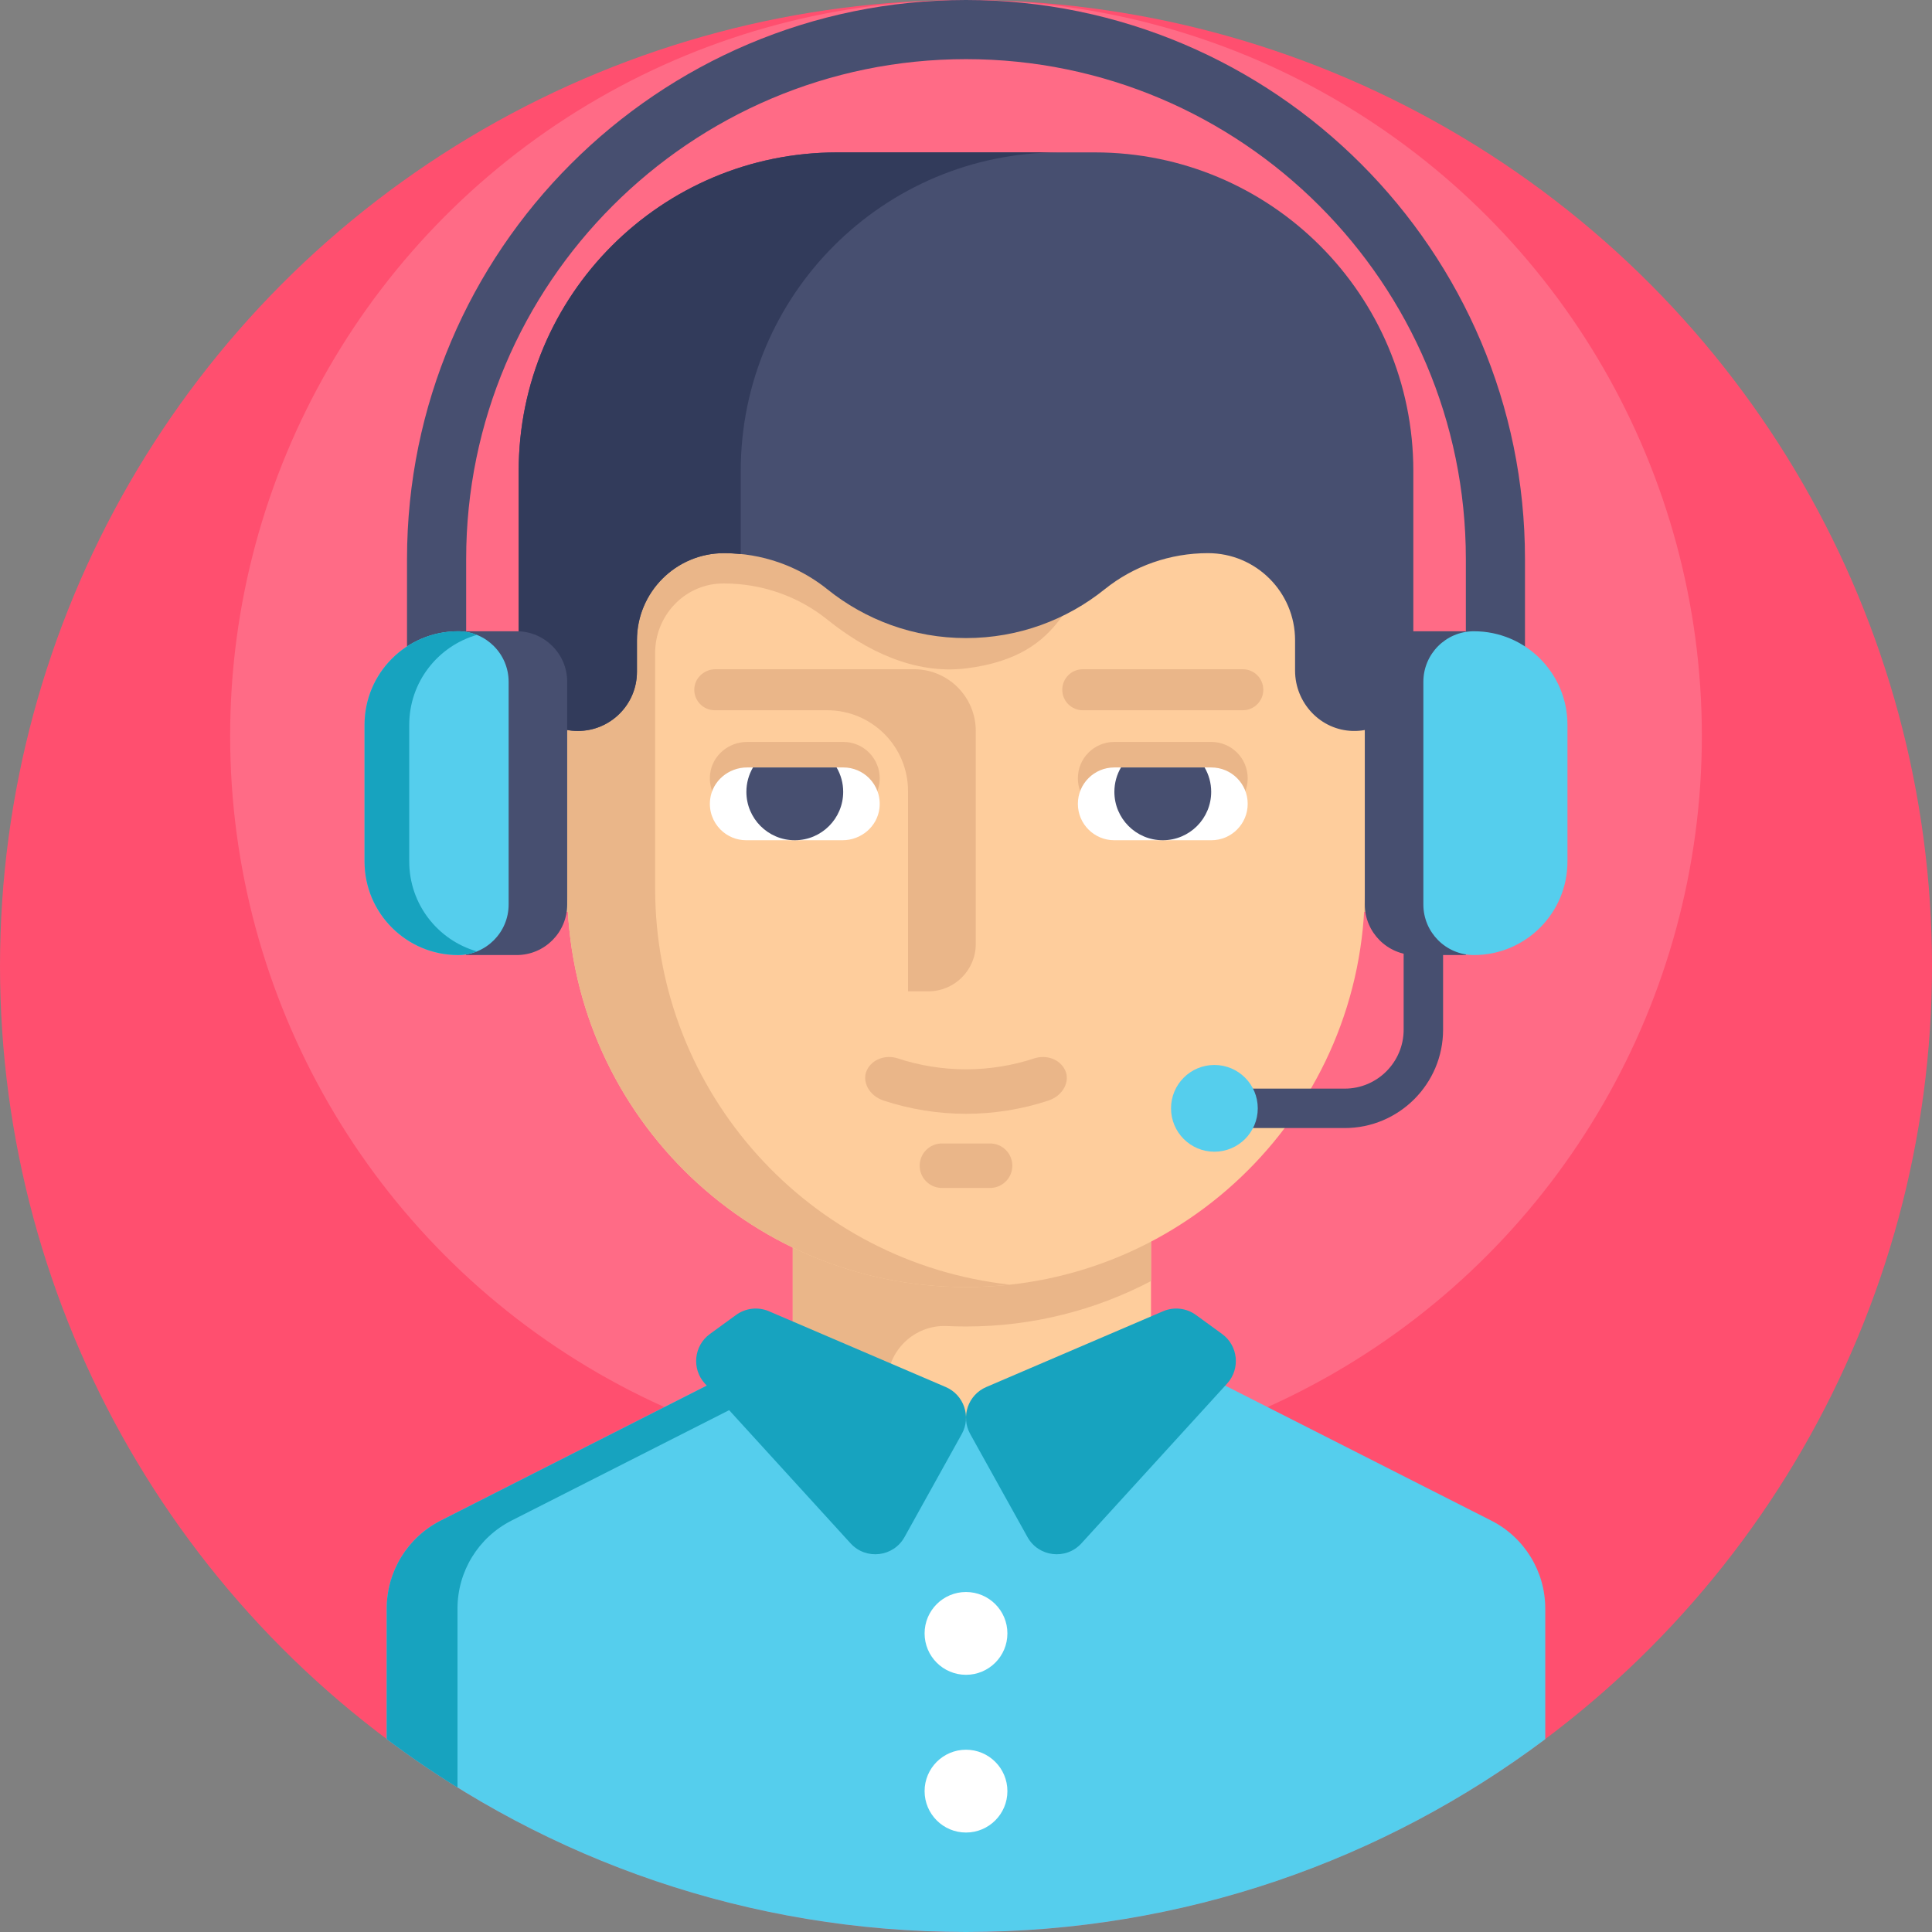 <?xml version="1.0" encoding="UTF-8"?>
<svg width="165px" height="165px" viewBox="0 0 165 165" version="1.1" xmlns="http://www.w3.org/2000/svg" xmlns:xlink="http://www.w3.org/1999/xlink">
    <rect x="0" y="0" width="165" height="165" fill="#808080" stroke="none"/>
    <!-- Generator: Sketch 48.2 (47327) - http://www.bohemiancoding.com/sketch -->
    <title>support</title>
    <desc>Created with Sketch.</desc>
    <defs></defs>
    <g id="TTR_Services" stroke="none" stroke-width="1" fill="none" fill-rule="evenodd" transform="translate(-1039, -419)">
        <g id="Service-box" transform="translate(990, 394)" fill-rule="nonzero">
            <g id="support" transform="translate(49, 25)">
                <circle id="Oval" fill="#FF4F6F" cx="82.5" cy="82.5" r="82.5"></circle>
                <circle id="Oval" fill="#FF6B86" cx="82.5" cy="62.845" r="62.845"></circle>
                <path d="M130.239,67.738 L125.189,67.738 L125.189,47.74 C125.189,24.201 106.039,5.051 82.5,5.051 C58.961,5.051 39.812,24.201 39.812,47.739 L39.812,67.738 L34.761,67.738 L34.761,47.739 C34.761,21.416 56.176,0 82.5,0 C108.824,0 130.239,21.416 130.239,47.739 L130.239,67.738 Z" id="Shape" fill="#474F70"></path>
                <path d="M131.971,137.374 L131.971,148.53 C118.188,158.871 101.062,165 82.501,165 C63.94,165 46.814,158.871 33.028,148.527 L33.028,137.374 C33.028,134.202 34.81,131.303 37.638,129.865 L60.701,118.164 L82.498,115.369 L85.518,115.756 L85.522,115.756 L104.298,118.164 L127.361,129.865 C130.19,131.303 131.971,134.202 131.971,137.374 Z" id="Shape" fill="#55CEED"></path>
                <path d="M85.518,115.756 L66.745,118.163 L43.682,129.865 C40.854,131.303 39.072,134.202 39.072,137.374 L39.072,152.658 C36.994,151.368 34.977,149.991 33.028,148.526 L33.028,137.374 C33.028,134.202 34.809,131.302 37.638,129.865 L60.701,118.163 L82.497,115.368 L85.518,115.756 Z" id="Shape" fill="#17A3BF"></path>
                <rect id="Rectangle-path" fill="#FECD9C" x="67.704" y="101.596" width="30.596" height="19.672"></rect>
                <g id="Group" transform="translate(39.961, 58.975)" fill="#EAB689">
                    <circle id="Oval" cx="9.516" cy="9.504" r="9.456"></circle>
                    <circle id="Oval" cx="75.563" cy="9.504" r="9.456"></circle>
                    <path d="M35.811,42.623 L27.745,42.623 L27.745,42.623 L27.745,42.623 L27.745,50.941 C27.745,50.941 27.745,50.941 27.745,50.941 L27.745,59.172 L35.811,59.172 C35.811,56.385 38.131,54.144 40.915,54.275 C41.453,54.3 41.994,54.313 42.538,54.313 C48.24,54.313 53.616,52.911 58.339,50.435 L58.339,42.623 L35.811,42.623 L35.811,42.623 Z" id="Shape"></path>
                </g>
                <path d="M116.56,41.49 L48.44,37.864 L48.44,75.861 C48.44,94.672 63.689,109.921 82.5,109.921 C101.31,109.921 116.56,94.672 116.56,75.861 L116.56,41.49 L116.56,41.49 Z" id="Shape" fill="#FECD9C"></path>
                <path d="M87.353,22.376 L66.487,24.182 C63.304,24.182 60.369,25.244 58.015,27.031 L56.603,27.031 L56.603,28.258 C54.045,30.799 52.46,34.319 52.46,38.209 L47.107,57.269 C47.107,59.75 46.084,61.81 48.44,62.237 L48.44,75.862 C48.44,94.672 63.689,109.922 82.5,109.922 C83.77,109.922 85.022,109.85 86.256,109.714 C69.213,107.845 55.951,93.403 55.951,75.861 L55.951,55.764 C55.951,52.62 58.398,49.96 61.538,49.836 C61.637,49.832 61.736,49.831 61.836,49.831 C65.041,49.831 68.16,50.907 70.658,52.916 C73.899,55.523 78.051,57.629 82.5,57.083 C91.363,55.996 91.102,50.141 94.343,47.535 C96.84,45.525 99.959,44.449 103.164,44.449 L103.303,44.449 C107.399,44.449 110.598,42.92 110.603,47.016 C110.608,49.775 112.78,62.36 115.539,62.422 C116.978,62.454 118.287,61.883 119.226,60.943 C120.139,60.029 118.977,58.767 118.977,57.372 L117.734,52.715" id="Shape" fill="#EAB689"></path>
                <path d="M120.704,40.218 L120.704,57.376 C120.704,58.771 120.14,60.033 119.226,60.947 C118.287,61.888 116.978,62.457 115.539,62.425 C112.778,62.363 110.604,60.035 110.604,57.274 L110.604,54.68 C110.604,52.625 109.771,50.767 108.424,49.42 C107.077,48.073 105.219,47.241 103.165,47.241 C99.96,47.241 96.841,48.317 94.342,50.327 C91.103,52.932 86.984,54.494 82.5,54.494 C78.017,54.494 73.898,52.932 70.659,50.327 C70.23,49.981 69.783,49.665 69.321,49.377 C69.315,49.372 69.308,49.368 69.304,49.365 C68.423,48.816 67.487,48.37 66.513,48.03 C65.018,47.51 63.438,47.241 61.833,47.241 C57.727,47.241 54.398,50.575 54.398,54.683 L54.398,57.377 C54.398,58.77 53.833,60.034 52.918,60.948 C52.004,61.861 50.742,62.426 49.347,62.426 C46.558,62.426 44.298,60.166 44.298,57.375 L44.298,40.217 C44.298,25.194 56.475,13.015 71.499,13.015 L93.502,13.015 C108.525,13.015 120.704,25.194 120.704,40.218 Z" id="Shape" fill="#474F70"></path>
                <path d="M63.262,40.218 C63.262,25.194 75.44,13.015 90.464,13.015 L71.498,13.015 C56.475,13.015 44.297,25.194 44.297,40.218 L44.297,57.376 C44.297,60.166 46.557,62.427 49.346,62.427 C50.741,62.427 52.004,61.862 52.917,60.948 C53.833,60.035 54.397,58.771 54.397,57.377 L54.397,54.684 C54.397,50.575 57.726,47.241 61.833,47.241 C62.312,47.241 62.788,47.273 63.262,47.321 L63.262,40.218 L63.262,40.218 Z" id="Shape" fill="#323B5B"></path>
                <path d="M75.107,66.858 C74.917,68.428 73.532,69.58 71.951,69.58 L63.733,69.58 C62.875,69.58 62.098,69.233 61.535,68.67 C60.891,68.024 60.527,67.095 60.648,66.086 C60.838,64.516 62.224,63.364 63.805,63.364 L72.022,63.364 C72.881,63.364 73.658,63.711 74.221,64.274 C74.865,64.92 75.23,65.849 75.107,66.858 Z" id="Shape" fill="#EAB689"></path>
                <path d="M75.107,69.038 C74.917,70.608 73.532,71.76 71.951,71.76 L63.734,71.76 C62.875,71.76 62.098,71.413 61.535,70.85 C60.891,70.204 60.527,69.275 60.649,68.266 C60.838,66.696 62.224,65.543 63.805,65.543 L72.023,65.543 C72.881,65.543 73.658,65.89 74.221,66.453 C74.865,67.1 75.23,68.028 75.107,69.038 Z" id="Shape" fill="#FFFFFF"></path>
                <path d="M103.45,63.364 L95.162,63.364 C93.445,63.364 92.054,64.756 92.054,66.472 C92.054,68.189 93.446,69.58 95.162,69.58 L103.45,69.58 C105.167,69.58 106.558,68.188 106.558,66.472 C106.559,64.755 105.167,63.364 103.45,63.364 Z" id="Shape" fill="#EAB689"></path>
                <path d="M103.45,65.544 L95.162,65.544 C93.445,65.544 92.054,66.936 92.054,68.652 C92.054,70.368 93.446,71.76 95.162,71.76 L103.45,71.76 C105.167,71.76 106.558,70.368 106.558,68.652 C106.559,66.935 105.167,65.544 103.45,65.544 Z" id="Shape" fill="#FFFFFF"></path>
                <path d="M106.139,57.155 L92.474,57.155 C91.506,57.155 90.722,57.939 90.722,58.907 C90.722,59.874 91.506,60.658 92.474,60.658 L106.139,60.658 C107.107,60.658 107.891,59.874 107.891,58.907 C107.891,57.939 107.107,57.155 106.139,57.155 Z" id="Shape" fill="#EAB689"></path>
                <g id="Group" transform="translate(63.486, 65.42)" fill="#474F70">
                    <path d="M8.526,2.206 C8.526,4.489 6.675,6.34 4.392,6.34 C2.109,6.34 0.258,4.489 0.258,2.206 C0.258,1.447 0.463,0.735 0.822,0.123 L7.961,0.123 C8.32,0.735 8.526,1.447 8.526,2.206 Z" id="Shape"></path>
                    <path d="M39.954,2.206 C39.954,4.489 38.103,6.34 35.82,6.34 C33.538,6.34 31.686,4.489 31.686,2.206 C31.686,1.447 31.891,0.735 32.251,0.123 L39.39,0.123 C39.749,0.735 39.954,1.447 39.954,2.206 Z" id="Shape"></path>
                    <path d="M51.357,30.92 L40.229,30.92 L40.229,27.553 L51.357,27.553 C54.133,27.553 56.391,25.294 56.391,22.518 L56.391,11.828 L59.759,11.828 L59.759,22.518 C59.759,27.151 55.99,30.92 51.357,30.92 Z" id="Shape"></path>
                </g>
                <g id="Group" transform="translate(58.975, 57.041)" fill="#EAB689">
                    <path d="M2.129,0.114 C1.164,0.114 0.337,0.869 0.319,1.833 C0.302,2.815 1.092,3.617 2.071,3.617 L11.672,3.617 C15.484,3.617 18.574,6.708 18.574,10.52 L18.574,27.62 L20.313,27.62 C22.548,27.62 24.359,25.809 24.359,23.575 L24.359,5.385 C24.359,2.474 21.999,0.114 19.088,0.114 L2.129,0.114 Z" id="Shape"></path>
                    <path d="M29.368,33.345 C25.574,34.595 21.476,34.595 17.682,33.345 C16.669,33.014 15.51,33.41 15.059,34.359 C14.609,35.305 15.231,36.538 16.493,36.953 C21.059,38.458 25.991,38.458 30.557,36.953 C31.819,36.538 32.441,35.304 31.991,34.359 C31.541,33.41 30.382,33.015 29.368,33.345 Z" id="Shape"></path>
                    <path d="M25.582,40.615 L21.468,40.615 C20.419,40.615 19.569,41.466 19.569,42.515 C19.569,43.564 20.419,44.414 21.468,44.414 L25.582,44.414 C26.631,44.414 27.482,43.564 27.482,42.515 C27.482,41.466 26.631,40.615 25.582,40.615 Z" id="Shape"></path>
                </g>
                <g id="Group" transform="translate(59.297, 111.504)" fill="#17A3BF">
                    <path d="M6.373,0.482 L21.471,6.953 C23.027,7.62 23.665,9.486 22.843,10.966 L17.953,19.767 C17.005,21.474 14.661,21.747 13.345,20.304 L0.902,6.657 C-0.245,5.399 -0.044,3.423 1.333,2.422 L3.567,0.797 C4.382,0.205 5.448,0.086 6.373,0.482 Z" id="Shape"></path>
                    <path d="M40.033,0.482 L24.935,6.953 C23.379,7.62 22.741,9.486 23.563,10.966 L28.453,19.767 C29.401,21.474 31.745,21.747 33.061,20.304 L45.504,6.657 C46.651,5.399 46.45,3.423 45.073,2.422 L42.839,0.797 C42.025,0.205 40.959,0.086 40.033,0.482 Z" id="Shape"></path>
                </g>
                <path d="M125.193,53.912 L120.876,53.912 C118.492,53.912 116.559,55.844 116.559,58.229 L116.559,77.248 C116.559,79.632 118.492,81.565 120.876,81.565 L125.193,81.565 L125.193,53.912 Z" id="Shape" fill="#474F70"></path>
                <path d="M125.878,53.912 C123.494,53.912 121.561,55.844 121.561,58.229 L121.561,77.248 C121.561,79.632 123.494,81.565 125.878,81.565 C130.29,81.565 133.867,77.989 133.867,73.577 L133.867,61.9 C133.866,57.488 130.29,53.912 125.878,53.912 Z" id="Shape" fill="#55CEED"></path>
                <path d="M39.807,53.912 L44.124,53.912 C46.508,53.912 48.441,55.844 48.441,58.229 L48.441,77.248 C48.441,79.632 46.508,81.565 44.124,81.565 L39.807,81.565 L39.807,53.912 Z" id="Shape" fill="#474F70"></path>
                <path d="M39.122,53.912 C41.506,53.912 43.439,55.844 43.439,58.229 L43.439,77.248 C43.439,79.632 41.506,81.565 39.122,81.565 C34.71,81.565 31.133,77.989 31.133,73.577 L31.133,61.9 C31.134,57.488 34.71,53.912 39.122,53.912 Z" id="Shape" fill="#55CEED"></path>
                <path d="M34.95,73.576 L34.95,61.9 C34.95,58.255 37.392,55.183 40.728,54.224 C40.231,54.024 39.69,53.911 39.122,53.911 C34.71,53.911 31.134,57.488 31.134,61.9 L31.134,73.576 C31.134,77.988 34.71,81.564 39.122,81.564 C39.69,81.564 40.232,81.452 40.728,81.252 C37.392,80.293 34.95,77.221 34.95,73.576 Z" id="Shape" fill="#17A3BF"></path>
                <circle id="Oval" fill="#55CEED" cx="103.714" cy="94.656" r="3.704"></circle>
                <g id="Group" transform="translate(78.955, 135.674)" fill="#FFFFFF">
                    <circle id="Oval" cx="3.545" cy="3.825" r="3.536"></circle>
                    <circle id="Oval" cx="3.545" cy="17.295" r="3.536"></circle>
                </g>
            </g>
        </g>
    </g>
</svg>